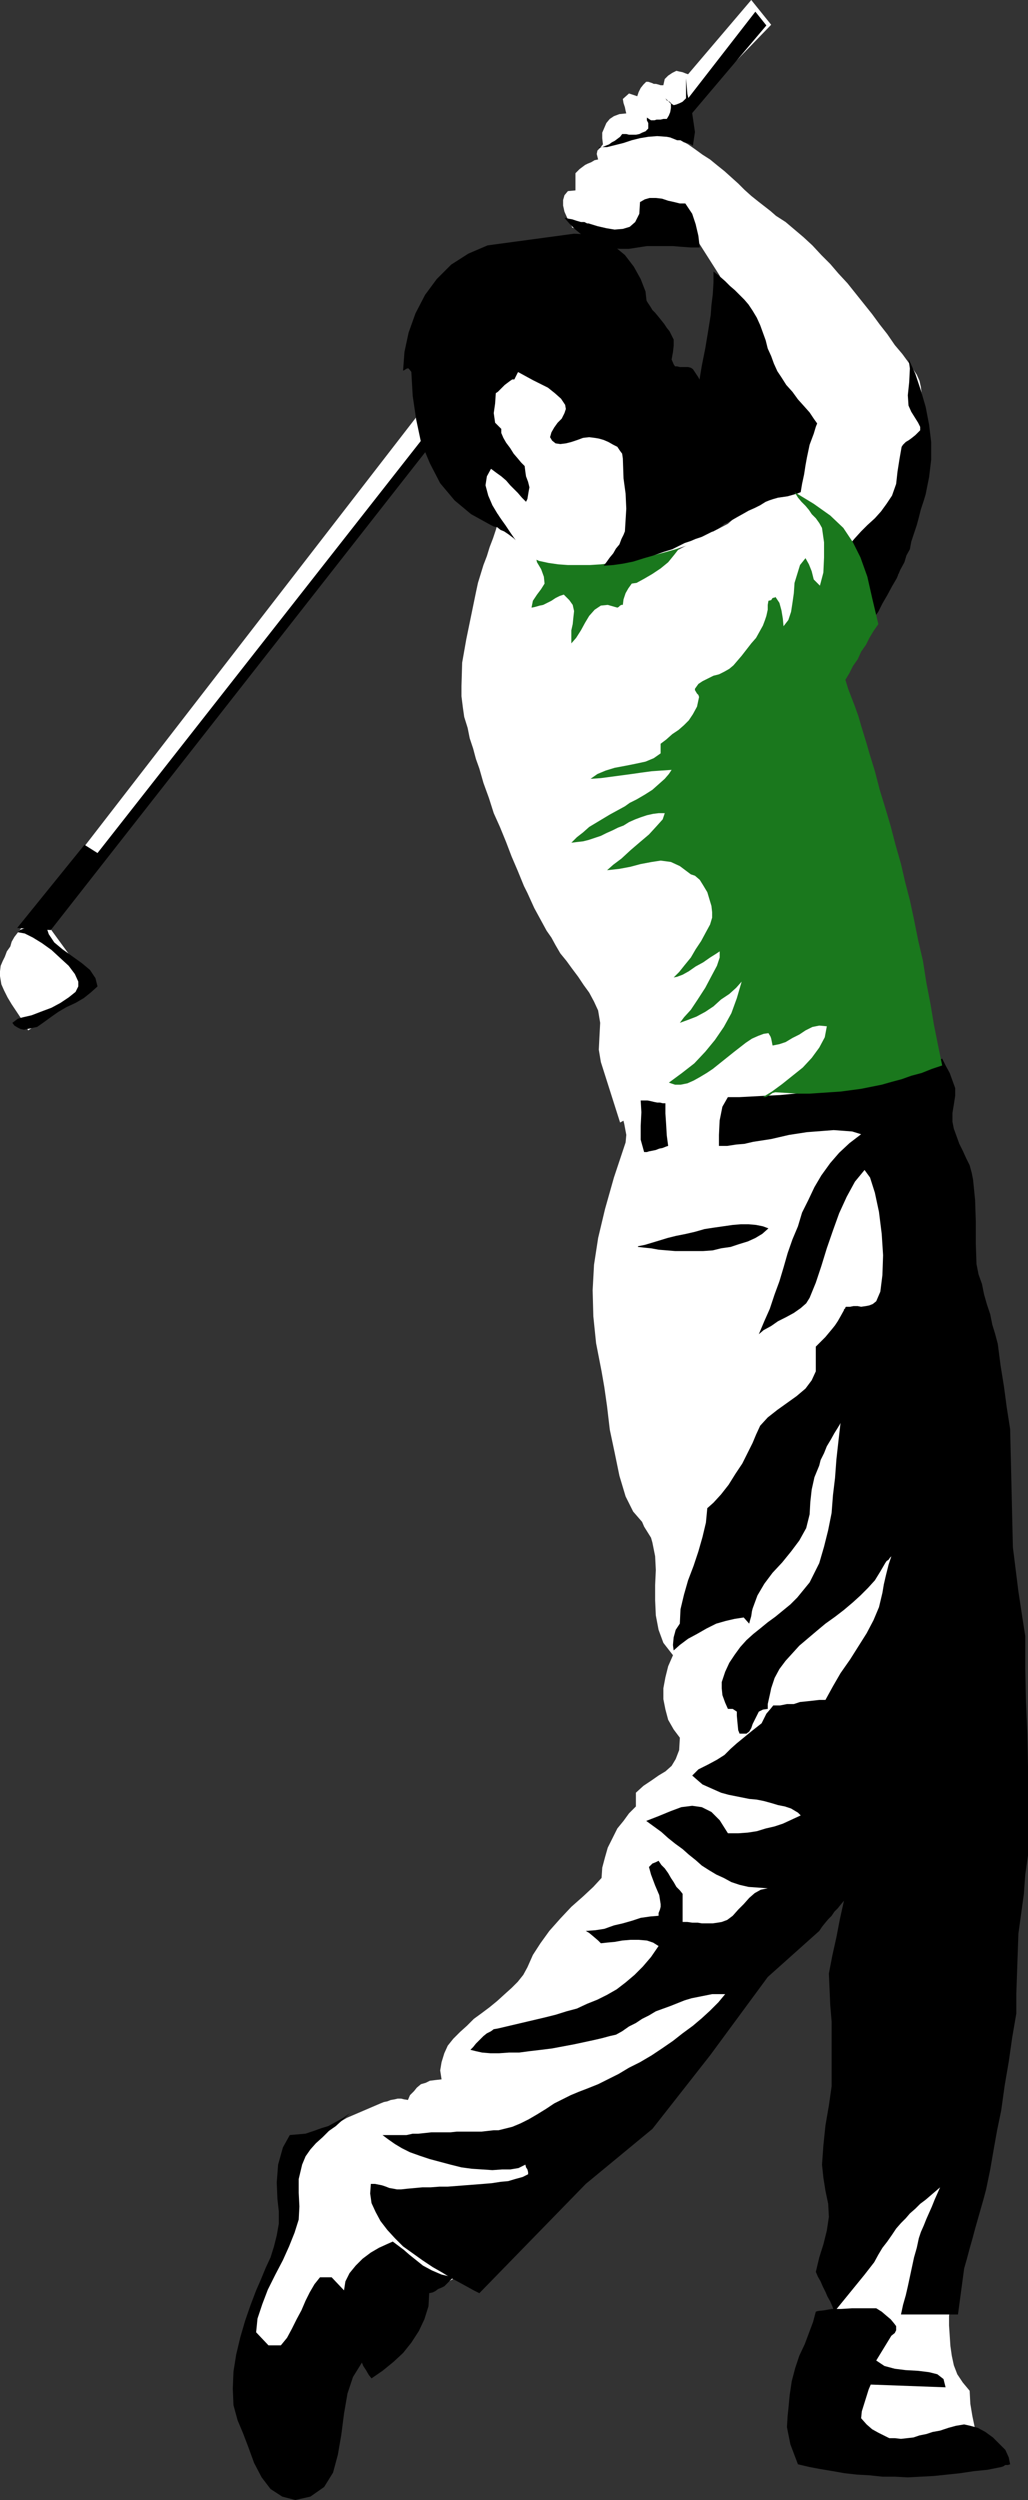 <?xml version="1.0" encoding="UTF-8" standalone="no"?>
<svg
   version="1.0"
   width="64mm"
   height="155.497mm"
   id="svg21"
   sodipodi:docname="Golfer 06.wmf"
   xmlns:inkscape="http://www.inkscape.org/namespaces/inkscape"
   xmlns:sodipodi="http://sodipodi.sourceforge.net/DTD/sodipodi-0.dtd"
   xmlns="http://www.w3.org/2000/svg"
   xmlns:svg="http://www.w3.org/2000/svg">
  <rect width="100%" height="100%" fill="#333333" stroke="none"/>
  <sodipodi:namedview
     id="namedview21"
     pagecolor="#ffffff"
     bordercolor="#000000"
     borderopacity="0.25"
     inkscape:showpageshadow="2"
     inkscape:pageopacity="0.0"
     inkscape:pagecheckerboard="0"
     inkscape:deskcolor="#d1d1d1"
     inkscape:document-units="mm" />
  <defs
     id="defs1">
    <pattern
       id="WMFhbasepattern"
       patternUnits="userSpaceOnUse"
       width="6"
       height="6"
       x="0"
       y="0" />
  </defs>
  <path
     style="fill:#ffffff;fill-opacity:1;fill-rule:evenodd;stroke:none"
     d="m 145.585,259.677 3.393,-1.131 3.555,-0.97 3.716,-0.808 3.716,-0.485 3.878,-0.323 4.04,-0.162 h 4.04 l 4.04,0.162 h 4.201 l 4.04,0.323 4.04,0.162 4.04,0.323 4.04,0.162 4.04,0.162 3.878,0.323 h 3.878 l 13.411,49.77 -1.454,96.47 9.533,95.662 -6.302,45.084 v 2.262 l 0.162,2.424 0.162,2.424 0.323,2.262 0.485,2.262 0.808,2.101 1.293,1.939 1.616,1.939 0.162,3.07 0.485,2.909 0.646,3.07 0.162,3.07 -20.844,4.848 -13.734,-12.119 1.777,-29.733 8.887,-54.618 -4.04,-47.508 -23.106,26.501 -19.39,25.693 -43.142,43.468 -22.46,12.119 -26.499,16.805 -8.079,-8.888 4.201,-17.613 4.686,-13.735 1.616,-14.382 12.119,-7.11 7.918,-3.393 0.808,-0.323 0.808,-0.162 0.808,-0.323 0.969,-0.162 0.646,-0.162 h 0.808 l 0.646,0.162 0.969,0.162 0.485,-1.131 0.969,-0.97 0.646,-0.808 0.969,-0.808 1.131,-0.323 0.969,-0.485 1.293,-0.162 1.454,-0.162 -0.323,-2.101 0.323,-1.939 0.646,-2.101 0.808,-1.778 1.293,-1.616 1.616,-1.616 1.616,-1.454 1.616,-1.616 1.777,-1.293 1.939,-1.454 1.777,-1.454 1.777,-1.616 1.616,-1.454 1.454,-1.454 1.293,-1.616 0.969,-1.778 1.293,-2.909 1.777,-2.747 2.101,-2.909 2.585,-2.909 2.585,-2.747 2.747,-2.424 2.424,-2.262 1.939,-2.101 0.162,-2.424 0.646,-2.424 0.646,-2.262 1.131,-2.262 1.131,-2.262 1.454,-1.778 1.293,-1.778 1.616,-1.616 v -3.232 l 1.777,-1.616 1.939,-1.293 1.616,-1.131 1.616,-0.97 1.454,-1.293 0.97,-1.616 0.808,-2.101 0.162,-2.909 -1.454,-1.939 -1.293,-2.262 -0.646,-2.424 -0.485,-2.424 v -2.585 l 0.485,-2.585 0.646,-2.585 1.131,-2.585 -2.262,-2.909 -1.131,-3.07 -0.646,-3.393 -0.162,-3.555 v -3.555 l 0.162,-3.555 -0.162,-3.232 -0.646,-3.232 -0.323,-1.131 -0.808,-1.293 -0.808,-1.293 -0.485,-1.131 -2.101,-2.424 -1.777,-3.555 -1.454,-4.848 -1.131,-5.494 -1.131,-5.333 -0.646,-5.494 -0.646,-4.525 -0.646,-3.717 -1.293,-6.625 -0.646,-6.302 -0.162,-6.14 0.323,-5.979 0.97,-6.302 1.616,-6.787 2.101,-7.433 2.747,-8.241 0.162,-1.778 -0.485,-2.585 -0.646,-2.585 z"
     id="path1" />
  <path
     style="fill:#ffffff;fill-opacity:1;fill-rule:evenodd;stroke:none"
     d="m 117.309,122.324 -0.646,2.262 -0.646,1.939 -0.808,2.101 -0.646,2.101 -0.808,2.101 -0.646,2.101 -0.646,2.101 -0.485,2.262 -1.131,5.494 -1.131,5.494 -0.969,5.494 -0.162,5.494 v 2.424 l 0.323,2.585 0.323,2.262 0.808,2.585 0.485,2.424 0.808,2.424 0.646,2.424 0.808,2.262 0.969,3.393 1.293,3.555 1.131,3.555 1.454,3.232 1.454,3.555 1.293,3.393 1.454,3.393 1.454,3.555 0.808,1.616 0.808,1.778 0.808,1.778 0.969,1.778 0.969,1.778 0.969,1.778 1.131,1.616 0.969,1.778 1.131,1.939 1.454,1.778 1.293,1.778 1.454,1.939 1.293,1.939 1.293,1.778 1.131,2.101 0.97,2.101 0.485,2.909 -0.162,3.07 -0.162,3.232 0.485,2.909 4.524,14.22 8.564,-4.686 18.097,0.485 25.368,-3.393 6.786,-19.553 -15.997,-43.306 -5.494,-34.904 14.704,-26.016 -4.686,-14.058 -6.625,-8.888 -15.35,13.574 -17.936,9.372 -2.424,0.646 -2.262,0.97 -2.262,1.454 -2.424,1.131 -2.262,0.808 -2.262,0.485 -2.101,-0.162 -1.939,-0.808 -10.018,-6.625 -8.079,-8.08 z"
     id="path2" />
  <path
     style="fill:#ffffff;fill-opacity:1;fill-rule:evenodd;stroke:none"
     d="m 134.598,53.325 -0.485,-0.97 -0.646,-1.131 -0.646,-1.454 -0.323,-1.454 v -1.293 l 0.323,-1.131 0.808,-0.97 1.777,-0.162 v -4.04 l 0.485,-0.485 0.485,-0.485 0.646,-0.485 0.646,-0.485 0.646,-0.323 0.808,-0.323 0.808,-0.485 0.808,-0.162 -0.323,-1.293 0.162,-0.808 0.646,-0.646 0.646,-0.808 -0.162,-1.454 v -1.293 l 0.485,-1.131 0.485,-1.131 0.808,-0.97 0.969,-0.646 1.293,-0.485 1.616,-0.162 -0.162,-0.646 -0.162,-0.808 -0.323,-0.97 -0.162,-0.97 1.454,-1.293 0.485,0.162 0.485,0.162 0.485,0.162 0.485,0.162 0.323,-0.97 0.485,-0.97 0.646,-0.808 0.646,-0.646 h 0.485 l 0.485,0.162 0.485,0.162 0.323,0.162 h 0.485 l 0.646,0.162 0.485,0.162 h 0.646 l 0.323,-1.454 0.808,-0.808 0.97,-0.646 0.969,-0.485 0.646,0.162 0.808,0.162 0.808,0.323 0.485,0.162 L 176.771,0 l 4.686,5.817 -24.722,25.531 1.777,0.808 1.616,0.808 1.777,0.97 1.616,1.131 1.777,1.293 1.777,1.131 1.777,1.454 1.616,1.293 1.616,1.454 1.616,1.454 1.454,1.454 1.616,1.454 1.616,1.293 1.454,1.131 1.454,1.131 1.293,1.131 2.262,1.454 2.101,1.778 2.101,1.778 2.101,1.939 2.101,2.262 2.101,2.101 1.939,2.262 2.101,2.262 1.939,2.424 1.939,2.424 1.939,2.424 1.777,2.424 1.777,2.262 1.777,2.585 1.777,2.101 1.777,2.424 0.646,0.97 0.97,1.454 0.646,1.454 0.323,1.454 1.939,16.644 -7.271,27.47 -8.725,11.958 -6.625,-22.461 -8.725,-8.888 -7.918,-24.723 -10.018,-26.178 -6.786,-10.665 -16.643,2.747 -11.311,-3.393 v 0 z"
     id="path3" />
  <path
     style="fill:#ffffff;fill-opacity:1;fill-rule:evenodd;stroke:none"
     d="M 6.625,242.225 21.975,232.206 10.664,216.694 104.705,99.702 101.312,93.723 3.393,220.249 l -0.646,1.131 -0.323,1.131 -0.808,1.131 -0.485,1.293 -0.485,0.97 -0.485,1.131 L 0,228.328 v 1.131 l 0.323,1.939 0.646,1.454 0.808,1.616 0.969,1.616 0.969,1.454 0.969,1.454 1.131,1.616 0.808,1.616 z"
     id="path4" />
  <path
     style="fill:#000000;fill-opacity:1;fill-rule:evenodd;stroke:none"
     d="m 164.491,89.845 0.646,-3.878 0.808,-4.04 0.646,-3.878 0.646,-4.04 0.162,-2.262 0.323,-2.585 0.162,-2.747 v -2.585 l 1.454,1.131 1.293,1.131 1.131,1.131 1.131,0.97 1.131,1.131 1.131,1.131 0.969,1.131 0.97,1.454 0.969,1.616 0.808,1.778 0.646,1.778 0.646,1.778 0.485,1.939 0.808,1.778 0.646,1.778 0.808,1.778 0.969,1.454 1.131,1.778 1.454,1.616 1.293,1.778 1.454,1.616 1.293,1.454 0.969,1.454 0.808,1.131 -0.323,0.808 -0.485,1.616 -0.969,2.585 -0.646,3.07 -0.323,1.778 -0.323,2.101 -0.485,2.262 -0.323,1.939 -0.808,0.323 -1.131,0.323 -1.131,0.323 -1.131,0.162 -1.131,0.162 -1.131,0.323 -0.969,0.323 -0.808,0.323 -1.293,0.808 -1.293,0.646 -1.454,0.646 -1.131,0.646 -1.454,0.808 -1.131,0.646 -1.454,0.808 -1.454,0.485 -0.646,-4.201 -0.646,-4.201 -0.485,-4.201 -0.646,-4.201 -0.646,-4.201 -0.646,-4.04 -0.646,-4.363 z"
     id="path5" />
  <path
     style="fill:#000000;fill-opacity:1;fill-rule:evenodd;stroke:none"
     d="m 198.423,130.242 1.131,-1.778 1.454,-1.778 1.616,-1.778 1.454,-1.454 1.777,-1.616 1.454,-1.616 1.293,-1.778 1.293,-1.939 0.969,-2.747 0.323,-2.909 0.485,-3.07 0.485,-2.747 0.323,-0.485 0.646,-0.646 0.808,-0.485 0.646,-0.485 0.808,-0.646 0.646,-0.646 0.485,-0.485 v -0.808 l -0.485,-0.97 -0.808,-1.293 -0.808,-1.293 -0.646,-1.454 -0.162,-2.424 0.323,-3.07 0.162,-3.232 -0.323,-2.262 1.616,3.555 1.293,3.878 1.131,3.878 0.808,4.201 0.485,4.04 v 4.201 l -0.485,4.04 -0.808,4.04 -0.485,1.616 -0.646,1.939 -0.485,1.939 -0.485,1.778 -0.646,1.939 -0.646,1.939 -0.323,1.778 -0.808,1.454 -0.485,1.616 -0.969,1.778 -0.808,1.939 -1.131,1.939 -1.131,2.101 -1.131,1.939 -0.969,1.939 -1.131,1.616 -6.948,-15.19 v 0 z"
     id="path6" />
  <path
     style="fill:#000000;fill-opacity:1;fill-rule:evenodd;stroke:none"
     d="m 221.691,248.85 0.808,1.616 0.969,1.778 0.646,1.778 0.646,1.778 v 1.778 l -0.323,2.101 -0.323,1.939 v 2.101 l 0.323,1.616 0.646,1.778 0.646,1.778 0.808,1.616 0.808,1.778 0.808,1.616 0.485,1.778 0.323,1.616 0.485,4.848 0.162,5.009 v 5.171 l 0.162,4.848 0.485,2.424 0.808,2.262 0.485,2.424 0.646,2.262 0.808,2.424 0.485,2.424 0.646,2.101 0.646,2.424 0.646,5.009 0.808,5.009 0.646,4.848 0.808,5.171 0.162,6.787 0.162,6.948 0.162,7.11 0.162,6.948 0.646,5.171 0.646,5.171 0.808,5.333 0.808,5.171 v 7.595 l 0.162,7.756 0.323,7.595 0.162,7.756 v 5.171 5.171 5.333 5.171 l -0.646,4.525 -0.323,4.525 -0.646,4.686 -0.646,4.686 -0.162,4.686 -0.162,4.686 -0.162,4.686 v 4.686 l -0.969,5.656 -0.808,5.656 -0.969,5.656 -0.808,5.817 -0.969,4.686 -0.808,4.525 -0.808,4.686 -0.969,4.686 -0.646,2.424 -0.646,2.262 -0.646,2.262 -0.646,2.262 -0.646,2.424 -0.646,2.262 -0.646,2.424 -0.646,2.262 -1.454,10.827 h -13.411 l 0.485,-2.262 0.646,-2.262 0.485,-2.101 0.485,-2.262 0.485,-2.262 0.485,-2.262 0.646,-2.262 0.485,-2.262 0.485,-1.454 0.646,-1.454 0.646,-1.616 0.646,-1.454 0.646,-1.454 0.646,-1.616 0.646,-1.454 0.646,-1.454 -1.131,0.97 -1.131,0.97 -1.131,0.97 -1.293,0.97 -1.131,1.131 -1.293,1.131 -0.97,1.131 -1.131,1.131 -1.131,1.293 -0.969,1.454 -1.131,1.616 -1.131,1.454 -0.969,1.616 -0.969,1.778 -1.131,1.454 -1.131,1.454 -7.11,8.726 -0.485,-1.293 -0.485,-1.131 -0.646,-1.131 -0.485,-1.131 -0.646,-1.293 -0.485,-1.131 -0.646,-1.131 -0.485,-1.131 0.808,-3.393 0.97,-3.07 0.808,-3.232 0.485,-3.232 -0.162,-3.07 -0.646,-3.07 -0.485,-3.07 -0.323,-3.07 0.323,-4.525 0.485,-4.686 0.808,-4.686 0.646,-4.525 v -2.747 -3.07 -2.909 -2.747 -3.717 l -0.323,-3.878 -0.162,-3.717 -0.162,-3.717 0.808,-4.201 0.97,-4.363 0.808,-4.201 0.969,-4.363 -0.808,0.97 -0.646,0.808 -0.808,0.808 -0.646,0.97 -0.808,0.808 -0.808,0.97 -0.646,0.808 -0.646,0.97 -12.119,10.827 -13.573,18.421 -13.573,17.29 -15.673,12.927 -25.045,25.693 -1.293,-0.646 -1.454,-0.808 -1.777,-0.97 -2.101,-1.131 -2.101,-1.293 -2.262,-1.293 -2.424,-1.616 -2.262,-1.616 -2.262,-1.616 -1.939,-1.939 -1.777,-1.939 -1.616,-2.101 -1.131,-2.101 -0.969,-2.101 -0.323,-2.262 0.162,-2.262 h 0.969 l 0.808,0.162 0.808,0.162 0.969,0.323 0.808,0.323 0.969,0.162 0.808,0.162 h 0.969 l 1.454,-0.162 1.777,-0.162 1.777,-0.162 h 1.939 l 2.101,-0.162 h 1.939 l 2.101,-0.162 2.101,-0.162 2.101,-0.162 2.101,-0.162 1.939,-0.162 2.101,-0.323 1.777,-0.162 1.616,-0.485 1.777,-0.485 1.293,-0.646 v -0.485 l -0.162,-0.646 -0.323,-0.485 -0.162,-0.646 -1.616,0.808 -1.939,0.323 h -1.939 l -2.262,0.162 -2.424,-0.162 -2.424,-0.162 -2.424,-0.323 -2.585,-0.646 -2.424,-0.646 -2.424,-0.646 -2.424,-0.808 -2.262,-0.808 -1.939,-0.97 -1.616,-0.97 -1.616,-1.131 -1.293,-0.97 h 5.655 l 1.454,-0.323 h 1.293 l 1.616,-0.162 1.454,-0.162 h 1.454 1.616 1.454 l 1.454,-0.162 h 1.616 1.293 1.616 1.293 l 1.454,-0.162 1.454,-0.162 h 1.131 l 1.293,-0.323 1.939,-0.485 1.939,-0.808 1.939,-0.97 1.939,-1.131 2.101,-1.293 1.939,-1.293 1.939,-0.97 1.939,-0.97 1.939,-0.808 2.101,-0.808 2.424,-0.97 2.262,-1.131 2.585,-1.293 2.424,-1.454 2.585,-1.293 2.747,-1.616 2.424,-1.616 2.585,-1.778 2.262,-1.778 2.424,-1.778 2.101,-1.778 1.939,-1.778 1.939,-1.939 1.616,-1.939 h -1.616 -1.454 l -1.616,0.323 -1.616,0.323 -1.616,0.323 -1.616,0.485 -1.616,0.646 -1.616,0.646 -1.777,0.646 -1.777,0.646 -1.616,0.97 -1.616,0.808 -1.454,0.97 -1.616,0.808 -1.616,1.131 -1.454,0.808 -1.454,0.323 -1.777,0.485 -2.101,0.485 -2.262,0.485 -2.262,0.485 -2.585,0.485 -2.585,0.485 -2.585,0.323 -2.747,0.323 -2.424,0.323 h -2.424 l -2.262,0.162 h -2.101 l -1.939,-0.162 -1.454,-0.323 -1.293,-0.323 0.646,-0.646 0.646,-0.808 0.808,-0.808 0.969,-0.97 0.808,-0.646 0.97,-0.485 0.646,-0.485 0.97,-0.162 2.747,-0.646 2.747,-0.646 2.747,-0.646 2.747,-0.646 2.585,-0.646 2.585,-0.808 2.424,-0.646 2.424,-1.131 2.424,-0.97 2.262,-1.131 2.262,-1.293 2.101,-1.616 2.101,-1.778 1.939,-1.939 1.939,-2.262 1.777,-2.585 -1.293,-0.808 -1.454,-0.485 -1.939,-0.162 h -1.939 l -1.939,0.162 -1.777,0.323 -1.777,0.162 -1.454,0.162 -0.646,-0.646 -1.131,-0.97 -0.969,-0.808 -0.808,-0.485 2.262,-0.162 2.101,-0.323 2.262,-0.808 2.101,-0.485 2.262,-0.646 1.939,-0.646 2.262,-0.323 1.939,-0.162 v -0.646 l 0.323,-0.808 0.162,-0.646 v -0.646 l -0.323,-2.101 -0.969,-2.262 -0.97,-2.585 -0.485,-1.778 0.323,-0.323 0.485,-0.485 0.808,-0.323 0.646,-0.323 0.646,0.97 0.808,0.808 0.808,1.131 0.646,1.131 0.646,0.97 0.646,1.131 0.808,0.808 0.646,0.808 v 6.625 h 1.131 l 1.131,0.162 h 1.293 l 0.969,0.162 h 1.293 1.293 l 1.131,-0.162 0.969,-0.162 1.293,-0.485 1.293,-0.97 1.293,-1.454 1.293,-1.293 1.293,-1.454 1.293,-1.131 1.454,-0.808 1.616,-0.323 -2.262,-0.162 -2.262,-0.162 -2.101,-0.485 -1.939,-0.646 -1.777,-0.97 -1.777,-0.808 -1.616,-0.97 -1.777,-1.131 -1.454,-1.293 -1.616,-1.293 -1.454,-1.293 -1.777,-1.293 -1.616,-1.293 -1.616,-1.454 -1.777,-1.293 -1.777,-1.293 2.908,-1.131 2.747,-1.131 2.585,-0.97 2.585,-0.323 2.262,0.323 2.262,1.131 1.939,1.939 1.939,3.07 h 2.424 l 2.262,-0.162 2.101,-0.323 2.101,-0.646 2.101,-0.485 1.939,-0.646 2.101,-0.97 2.101,-0.97 -0.646,-0.646 -1.616,-0.97 -1.454,-0.485 -1.616,-0.323 -1.616,-0.485 -1.777,-0.485 -1.616,-0.323 -1.777,-0.162 -1.616,-0.323 -1.616,-0.323 -1.616,-0.323 -1.777,-0.485 -1.454,-0.646 -1.454,-0.646 -1.454,-0.646 -1.131,-0.97 -1.293,-1.131 1.454,-1.454 2.262,-1.131 2.101,-1.131 1.777,-1.131 1.454,-1.454 1.454,-1.293 1.777,-1.454 1.777,-1.454 2.262,-1.778 0.485,-0.97 0.646,-1.293 0.969,-1.131 0.646,-0.808 h 1.616 l 1.616,-0.323 h 1.616 l 1.454,-0.485 1.616,-0.162 1.454,-0.162 1.454,-0.162 h 1.454 l 1.777,-3.232 1.777,-3.07 2.262,-3.232 1.939,-3.07 1.939,-3.07 1.616,-3.07 1.293,-3.07 0.808,-3.393 0.323,-1.939 0.485,-2.101 0.646,-2.585 0.646,-1.939 -0.323,0.323 -0.323,0.485 -0.485,0.323 -0.323,0.485 -1.131,1.939 -1.293,2.101 -1.616,1.778 -1.777,1.778 -1.777,1.616 -2.101,1.778 -2.101,1.616 -2.262,1.616 -1.939,1.616 -2.101,1.778 -2.101,1.778 -1.616,1.778 -1.616,1.778 -1.454,1.939 -1.131,2.101 -0.808,2.424 -0.162,0.808 -0.323,1.454 -0.323,1.454 v 1.131 l -1.131,0.162 -0.97,0.485 -0.485,0.97 -0.485,0.97 -0.485,0.97 -0.323,0.97 -0.485,0.808 -0.646,0.485 h -1.616 l -0.323,-0.808 -0.162,-1.616 -0.162,-1.778 v -0.97 l -0.485,-0.323 -0.485,-0.323 h -0.646 -0.485 l -0.646,-1.454 -0.646,-1.778 -0.162,-1.616 v -1.454 l 0.808,-2.424 0.97,-2.101 1.293,-1.939 1.293,-1.778 1.454,-1.616 1.616,-1.454 1.616,-1.293 1.777,-1.454 1.777,-1.293 1.777,-1.454 1.777,-1.454 1.616,-1.616 1.454,-1.778 1.454,-1.778 1.131,-2.262 1.131,-2.262 1.131,-3.878 0.969,-3.878 0.808,-4.04 0.323,-4.201 0.485,-4.04 0.323,-4.363 0.485,-4.363 0.485,-4.201 -0.162,0.323 -0.485,0.808 -0.808,1.293 -0.808,1.454 -0.969,1.616 -0.646,1.616 -0.808,1.616 -0.323,1.293 -1.131,2.747 -0.646,2.909 -0.323,2.909 -0.162,2.909 -0.808,3.232 -1.616,2.909 -1.939,2.585 -2.101,2.585 -2.262,2.424 -1.939,2.585 -1.616,2.747 -1.131,3.07 -0.162,0.646 -0.162,1.131 -0.323,1.131 -0.162,0.646 -1.293,-1.454 -2.101,0.323 -2.101,0.485 -2.262,0.646 -2.262,1.131 -2.262,1.293 -2.101,1.131 -1.939,1.454 -1.454,1.293 -0.162,-1.293 0.162,-1.778 0.485,-1.778 0.969,-1.454 0.162,-3.393 0.808,-3.393 0.969,-3.393 1.293,-3.393 1.131,-3.393 0.97,-3.393 0.808,-3.393 0.323,-3.393 1.454,-1.293 1.777,-1.939 1.777,-2.262 1.616,-2.585 1.616,-2.424 1.293,-2.585 1.131,-2.262 0.808,-1.939 0.969,-2.101 1.777,-1.939 2.262,-1.778 2.262,-1.616 2.262,-1.616 2.101,-1.778 1.454,-1.939 0.969,-2.101 v -1.616 -1.293 -1.454 -1.454 l 1.293,-1.293 0.969,-0.97 0.808,-0.97 0.808,-0.97 0.646,-0.808 0.646,-0.97 0.646,-1.131 0.808,-1.454 v -0.162 l 0.323,-0.323 v -0.162 l 0.162,-0.162 h 0.97 l 0.808,-0.162 h 0.969 l 0.808,0.162 1.131,-0.162 0.808,-0.162 0.808,-0.323 0.808,-0.646 0.97,-2.262 0.485,-3.878 0.162,-4.686 -0.323,-5.009 -0.646,-5.171 -0.969,-4.525 -1.131,-3.555 -1.293,-1.778 -2.262,2.747 -1.939,3.555 -1.777,3.878 -1.454,4.04 -1.454,4.201 -1.293,4.201 -1.293,3.878 -1.454,3.555 -0.808,1.293 -1.293,1.131 -1.616,1.131 -1.777,0.97 -1.939,0.97 -1.616,1.131 -1.777,0.97 -1.131,0.97 1.293,-3.07 1.293,-2.909 1.131,-3.393 1.131,-3.07 0.969,-3.232 0.969,-3.393 1.131,-3.232 1.293,-3.07 0.969,-3.232 1.454,-2.909 1.454,-3.07 1.616,-2.747 2.101,-2.909 2.101,-2.424 2.424,-2.262 2.747,-2.101 -2.101,-0.646 -2.101,-0.162 -2.262,-0.162 -2.101,0.162 -2.101,0.162 -2.101,0.162 -2.101,0.323 -2.101,0.323 -2.101,0.485 -2.101,0.485 -2.101,0.323 -2.101,0.323 -2.101,0.485 -1.939,0.162 -2.101,0.323 h -1.939 v -2.585 l 0.162,-3.393 0.646,-3.232 1.293,-2.262 h 2.747 l 3.07,-0.162 3.07,-0.162 3.393,-0.162 3.393,-0.323 3.393,-0.323 3.555,-0.323 3.393,-0.485 3.393,-0.646 3.393,-0.646 3.555,-0.646 3.07,-0.808 3.07,-0.97 2.908,-0.97 2.585,-1.131 z"
     id="path7" />
  <path
     style="fill:#000000;fill-opacity:1;fill-rule:evenodd;stroke:none"
     d="m 150.11,292.965 1.616,-0.323 1.616,-0.485 1.616,-0.485 2.101,-0.646 1.939,-0.485 2.424,-0.485 2.101,-0.485 2.262,-0.646 2.101,-0.323 2.262,-0.323 2.262,-0.323 1.939,-0.162 h 1.777 l 1.777,0.162 1.616,0.323 1.293,0.485 -1.454,1.293 -1.616,0.97 -1.777,0.808 -2.101,0.646 -1.939,0.646 -2.262,0.323 -1.939,0.485 -2.262,0.162 h -2.262 -2.101 -2.262 l -1.939,-0.162 -1.939,-0.162 -1.777,-0.323 -1.616,-0.162 -1.454,-0.162 v 0 z"
     id="path8" />
  <path
     style="fill:#000000;fill-opacity:1;fill-rule:evenodd;stroke:none"
     d="m 150.756,258.707 0.162,2.747 -0.162,3.232 v 3.232 l 0.808,2.909 h 0.646 l 0.485,-0.162 0.808,-0.162 0.808,-0.162 0.808,-0.323 0.808,-0.162 0.808,-0.323 0.485,-0.162 -0.323,-2.424 -0.162,-2.747 -0.162,-2.424 v -2.424 h -0.646 l -0.646,-0.162 h -0.646 l -0.808,-0.162 -0.646,-0.162 -0.808,-0.162 h -0.808 -0.808 z"
     id="path9" />
  <path
     style="fill:#000000;fill-opacity:1;fill-rule:evenodd;stroke:none"
     d="m 106.644,535.351 -0.808,0.808 -0.646,0.646 -0.646,0.646 -0.646,0.323 -0.808,0.323 -0.646,0.485 -0.646,0.323 -0.808,0.162 -0.162,3.07 -0.969,3.07 -1.293,2.747 -1.777,2.747 -1.939,2.424 -2.262,2.101 -2.585,2.101 -2.585,1.778 -0.646,-0.808 -0.646,-1.131 -0.646,-0.97 -0.323,-0.808 -2.101,3.393 -1.293,3.878 -0.808,4.686 -0.646,5.009 -0.808,4.686 -1.131,4.201 -2.101,3.393 -3.232,2.262 -3.555,0.808 -3.07,-0.808 -2.747,-1.778 -2.101,-2.747 -1.777,-3.393 -1.293,-3.555 -1.293,-3.393 -1.293,-3.07 -0.969,-3.555 -0.162,-3.878 0.162,-4.04 0.646,-4.04 0.969,-4.04 1.131,-3.878 1.293,-3.717 1.293,-3.393 1.131,-2.585 1.131,-2.747 1.131,-2.424 0.808,-2.585 0.646,-2.585 0.485,-2.747 v -2.909 l -0.323,-2.909 -0.162,-3.878 0.323,-4.201 1.131,-4.04 1.616,-2.909 1.939,-0.162 1.777,-0.162 1.939,-0.646 1.777,-0.646 1.616,-0.485 1.777,-0.97 1.777,-0.97 1.616,-1.131 -1.616,1.454 -1.777,1.616 -1.616,1.131 -1.454,1.454 -1.616,1.454 -1.293,1.454 -1.131,1.616 -0.808,1.939 -0.808,3.393 v 3.232 l 0.162,3.232 -0.162,3.07 -0.969,3.07 -1.293,3.232 -1.454,3.232 -1.777,3.393 -1.777,3.555 -1.293,3.393 -1.131,3.393 -0.323,3.232 2.908,3.07 h 2.908 l 1.454,-1.778 1.131,-2.101 1.131,-2.262 1.131,-2.101 0.969,-2.262 0.969,-1.939 1.131,-1.939 1.293,-1.616 h 2.747 l 2.908,3.07 0.323,-2.101 0.969,-1.939 1.454,-1.778 1.616,-1.616 1.939,-1.454 1.939,-1.131 1.777,-0.808 1.454,-0.646 1.293,0.97 1.293,0.97 1.293,1.131 1.616,1.293 1.616,1.293 2.101,1.131 2.262,0.97 2.747,0.646 z"
     id="path10" />
  <path
     style="fill:#000000;fill-opacity:1;fill-rule:evenodd;stroke:none"
     d="m 191.959,543.431 -0.646,2.424 -0.97,2.585 -0.969,2.585 -1.293,2.747 -0.97,2.909 -0.808,3.07 -0.485,3.232 -0.323,3.393 -0.162,1.454 -0.162,2.747 0.808,4.04 1.777,4.686 2.747,0.646 2.585,0.485 2.908,0.485 2.747,0.485 2.908,0.323 2.908,0.162 3.07,0.323 h 2.908 l 3.07,0.162 3.07,-0.162 3.07,-0.162 3.07,-0.323 3.07,-0.323 3.232,-0.485 3.232,-0.323 3.232,-0.646 0.485,-0.162 0.485,-0.323 h 0.646 l 0.485,-0.162 -0.323,-1.616 -0.808,-1.778 -1.454,-1.454 -1.454,-1.454 -1.777,-1.293 -1.777,-0.97 -1.777,-0.485 -1.454,-0.323 -1.939,0.323 -1.777,0.485 -1.939,0.646 -1.777,0.323 -1.454,0.485 -1.616,0.323 -1.454,0.485 -1.454,0.162 -1.454,0.162 -1.454,-0.162 h -1.293 l -1.293,-0.646 -1.293,-0.646 -1.454,-0.808 -1.293,-1.131 -1.293,-1.454 0.162,-1.616 0.808,-2.585 0.808,-2.585 0.485,-1.131 17.612,0.646 -0.485,-1.939 -1.454,-1.131 -1.939,-0.485 -2.585,-0.323 -2.908,-0.162 -2.585,-0.323 -2.424,-0.646 -1.939,-1.293 3.555,-5.817 0.808,-0.646 0.323,-0.646 v -0.97 l -0.485,-0.646 -0.808,-0.97 -0.969,-0.808 -1.131,-0.97 -1.293,-0.808 h -1.293 -2.101 -2.262 l -2.585,0.162 h -2.262 l -1.777,0.323 -1.454,0.162 z"
     id="path11" />
  <path
     style="fill:#1a781d;fill-opacity:1;fill-rule:evenodd;stroke:none"
     d="m 193.414,124.102 0.485,3.393 v 3.555 l -0.162,3.555 -0.808,3.07 -1.454,-1.454 -0.485,-1.939 -0.646,-1.616 -0.808,-1.454 -1.293,1.616 -0.646,2.101 -0.646,2.101 -0.162,2.424 -0.323,2.262 -0.323,2.101 -0.646,1.939 -1.131,1.454 -0.162,-1.778 -0.323,-1.939 -0.485,-1.778 -0.97,-1.454 v 0.162 l -0.646,0.162 -0.323,0.485 -0.646,0.162 -0.162,0.97 v 1.131 l -0.323,1.454 -0.323,0.97 -0.485,1.293 -0.808,1.454 -0.808,1.454 -1.131,1.293 -1.131,1.454 -1.131,1.454 -0.969,1.131 -0.969,1.131 -0.969,0.808 -1.131,0.646 -1.293,0.646 -1.293,0.323 -1.293,0.646 -1.293,0.646 -0.97,0.646 -0.808,1.131 v 0.323 l 0.485,0.808 0.323,0.323 0.162,0.485 -0.485,2.262 -0.969,1.778 -0.969,1.454 -1.131,1.131 -1.293,1.131 -1.454,0.97 -1.454,1.293 -1.293,0.97 v 2.262 l -1.616,1.131 -1.939,0.808 -2.262,0.485 -2.424,0.485 -2.585,0.485 -2.101,0.646 -1.939,0.808 -1.616,1.131 2.424,-0.162 2.424,-0.323 2.424,-0.323 2.424,-0.323 2.262,-0.323 2.424,-0.323 2.262,-0.162 2.424,-0.162 -0.646,0.97 -0.97,1.131 -1.454,1.293 -1.454,1.293 -1.777,1.131 -1.939,1.131 -1.616,0.808 -1.131,0.808 -1.777,0.97 -1.777,0.97 -1.616,0.97 -1.616,0.97 -1.616,0.97 -1.454,1.293 -1.454,1.131 -1.293,1.293 1.293,-0.162 1.454,-0.162 1.293,-0.323 1.454,-0.485 1.454,-0.485 1.293,-0.646 1.454,-0.646 1.293,-0.646 1.293,-0.485 1.293,-0.808 1.454,-0.646 1.293,-0.485 1.454,-0.485 1.454,-0.323 1.293,-0.162 h 1.454 l -0.485,1.454 -1.454,1.616 -1.777,1.939 -2.101,1.778 -2.262,1.939 -2.101,1.939 -1.939,1.454 -1.454,1.293 2.908,-0.323 2.585,-0.485 2.424,-0.646 2.585,-0.485 2.101,-0.323 2.424,0.323 2.101,0.97 2.585,1.939 0.969,0.323 1.131,0.97 0.808,1.293 0.969,1.616 0.485,1.616 0.485,1.616 0.162,1.454 v 1.293 l -0.485,1.616 -0.969,1.778 -1.131,2.101 -1.293,1.939 -1.131,1.939 -1.454,1.778 -1.293,1.616 -1.293,1.293 0.808,-0.162 1.293,-0.485 1.454,-0.808 1.616,-1.131 1.777,-0.97 1.616,-1.131 1.293,-0.808 0.969,-0.646 v 1.454 l -0.646,1.939 -1.293,2.424 -1.454,2.747 -1.777,2.747 -1.616,2.424 -1.616,1.778 -0.969,1.293 1.777,-0.646 2.101,-0.808 2.101,-1.131 1.939,-1.293 1.777,-1.616 1.939,-1.293 1.616,-1.454 1.293,-1.454 -1.131,3.878 -1.293,3.555 -1.777,3.232 -2.101,3.07 -2.262,2.747 -2.585,2.747 -2.908,2.262 -3.07,2.262 1.454,0.485 h 1.293 l 1.616,-0.323 1.454,-0.646 1.454,-0.808 1.616,-0.97 1.454,-0.97 1.616,-1.293 1.616,-1.293 1.616,-1.293 1.454,-1.131 1.454,-1.131 1.454,-0.97 1.454,-0.646 1.293,-0.485 1.131,-0.162 0.485,0.808 0.162,0.485 0.162,0.808 0.162,0.808 1.616,-0.323 1.454,-0.485 1.616,-0.97 1.616,-0.808 1.454,-0.97 1.616,-0.808 1.616,-0.323 1.777,0.162 -0.485,2.585 -1.293,2.424 -1.777,2.424 -2.101,2.262 -2.424,1.939 -2.424,1.939 -2.424,1.778 -2.101,1.293 h 0.646 l 0.969,-0.485 0.646,-0.485 0.646,-0.162 2.747,0.162 2.585,0.162 h 2.747 l 2.424,-0.162 2.424,-0.162 2.424,-0.162 2.424,-0.323 2.424,-0.323 2.424,-0.485 2.424,-0.485 2.262,-0.646 2.424,-0.646 2.262,-0.808 2.424,-0.646 2.424,-0.97 2.424,-0.808 -0.969,-4.686 -0.969,-4.848 -0.808,-4.848 -0.97,-5.009 -0.808,-5.171 -1.131,-4.848 -0.969,-4.848 -0.969,-4.525 -1.131,-4.363 -0.969,-4.201 -1.293,-4.525 -1.131,-4.363 -1.293,-4.363 -1.293,-4.201 -1.131,-4.363 -1.293,-4.201 -0.646,-2.262 -0.646,-2.101 -0.646,-2.101 -0.646,-2.262 -0.808,-2.262 -0.808,-2.101 -0.808,-2.101 -0.646,-2.101 0.969,-1.616 0.808,-1.616 1.131,-1.616 0.808,-1.778 1.131,-1.616 0.808,-1.616 0.97,-1.616 1.131,-1.616 -1.454,-6.14 -1.131,-5.009 -1.616,-4.525 -1.777,-3.555 -2.262,-3.393 -3.07,-2.909 -3.878,-2.747 -4.524,-2.747 0.808,1.293 0.808,0.97 0.969,0.97 0.808,0.97 0.646,0.97 0.969,0.97 0.808,1.131 z"
     id="path12" />
  <path
     style="fill:#1a781d;fill-opacity:1;fill-rule:evenodd;stroke:none"
     d="m 126.034,130.727 0.323,1.454 0.97,1.616 0.646,1.778 0.162,1.616 -0.808,1.293 -0.97,1.293 -0.969,1.454 -0.323,1.616 0.808,-0.162 1.131,-0.323 0.808,-0.162 0.969,-0.485 0.97,-0.485 0.969,-0.646 0.969,-0.485 0.969,-0.323 1.293,1.293 0.808,1.131 0.323,1.454 -0.162,1.454 -0.162,1.616 -0.323,1.454 v 1.616 1.454 l 1.131,-1.293 1.131,-1.778 0.97,-1.778 0.969,-1.616 1.293,-1.454 1.454,-0.97 1.616,-0.162 2.262,0.646 0.323,-0.162 0.323,-0.323 0.323,-0.162 h 0.323 l 0.162,-1.293 0.485,-1.454 0.646,-1.131 0.808,-1.131 1.131,-0.162 1.777,-0.97 1.939,-1.131 1.939,-1.293 1.777,-1.454 1.454,-1.778 1.131,-1.454 0.323,-1.293 h 0.485 l 0.323,-0.162 0.485,-0.162 0.323,-0.162 -2.908,1.293 -2.908,1.131 -2.747,0.97 -2.908,0.646 -2.908,0.646 -2.747,0.323 -2.747,0.323 h -2.424 -2.424 l -2.262,-0.162 -2.101,-0.162 -1.777,-0.162 -1.777,-0.485 -1.131,-0.323 -1.131,-0.323 z"
     id="path13" />
  <path
     style="fill:#ffffff;fill-opacity:1;fill-rule:evenodd;stroke:none"
     d="m 146.232,67.545 0.969,0.485 0.969,0.808 0.969,0.808 0.646,0.646 0.808,0.808 0.969,1.293 0.969,1.454 1.293,1.454 1.131,1.616 1.131,1.293 0.969,1.293 0.808,0.97 0.323,1.616 -0.485,1.131 -0.485,1.454 0.323,1.454 0.485,0.485 0.485,0.323 0.808,0.323 0.646,0.162 0.808,0.162 0.808,0.162 0.646,0.323 0.323,0.485 2.101,3.878 1.616,3.878 1.454,3.878 1.293,3.878 0.97,4.201 0.646,4.201 0.485,4.201 0.162,4.201 -0.646,0.808 -0.969,0.808 -0.485,0.97 -0.808,0.646 -0.646,0.808 -0.646,0.808 -0.808,0.485 -0.808,0.485 -1.939,0.97 -2.101,0.646 -2.424,0.808 -2.262,0.646 -2.424,0.646 -2.585,0.646 -2.585,0.485 -2.585,0.646 -2.585,0.162 -2.585,0.323 -2.585,0.162 h -2.585 -2.585 l -2.262,-0.162 -2.262,-0.323 -2.262,-0.485 -1.454,-0.646 -1.293,-0.97 -1.616,-1.454 -1.293,-1.454 -1.293,-1.778 -1.131,-1.778 -0.808,-1.616 -0.808,-1.293 -0.97,-0.485 -0.646,-1.131 -0.485,-1.293 -0.646,-1.293 -0.646,-1.131 -0.808,-1.454 -0.808,-1.131 -0.808,-1.131 -0.969,-0.97 2.424,-35.388 33.609,-7.918 v 0 z"
     id="path14" />
  <path
     style="fill:#000000;fill-opacity:1;fill-rule:evenodd;stroke:none"
     d="m 152.21,71.423 -0.323,-2.909 -1.131,-2.909 -1.616,-2.909 -2.101,-2.747 -2.747,-2.262 -2.908,-1.778 -3.07,-0.808 -3.232,-0.162 -20.359,2.747 -4.524,1.939 -4.04,2.585 -3.393,3.393 -2.747,3.717 -2.262,4.363 -1.616,4.525 -0.969,4.525 -0.323,4.363 h 0.162 l 0.485,-0.323 0.323,-0.162 h 0.323 l 0.646,0.808 0.323,5.656 0.808,5.494 1.131,5.333 2.101,5.009 2.424,4.686 3.393,4.04 3.878,3.232 4.686,2.585 0.646,0.323 0.808,0.162 0.808,0.646 0.808,0.323 0.97,0.646 0.646,0.485 0.646,0.485 0.485,0.485 -1.131,-1.616 -1.293,-1.939 -1.616,-2.262 -1.454,-2.424 -0.969,-2.262 -0.646,-2.424 0.323,-2.101 0.97,-1.778 1.293,0.97 1.131,0.808 1.131,0.97 0.969,1.131 0.808,0.808 0.97,0.97 0.969,1.131 0.969,0.97 0.323,-0.646 0.162,-0.97 0.162,-0.97 0.162,-0.808 -0.323,-1.293 -0.485,-1.293 -0.162,-1.131 -0.162,-1.293 -0.808,-0.808 -0.808,-0.97 -0.97,-1.131 -0.808,-1.293 -0.969,-1.293 -0.646,-1.131 -0.485,-1.131 v -0.97 l -1.454,-1.454 -0.323,-2.262 0.323,-2.262 0.162,-2.424 0.485,-0.323 0.485,-0.485 0.485,-0.485 0.646,-0.646 0.646,-0.485 0.646,-0.485 0.485,-0.323 h 0.485 l 0.808,-1.616 1.131,-1.454 1.293,-1.293 1.454,-1.131 1.616,-1.131 1.454,-1.131 1.616,-1.131 1.293,-0.97 0.969,-1.131 0.97,-1.293 1.293,-1.293 0.969,-1.131 0.97,-1.131 0.969,-0.97 1.131,-0.97 1.131,-0.808 1.131,-0.646 1.131,-0.646 1.293,-0.162 h 1.454 l 1.616,0.162 1.616,0.323 1.939,0.808 1.939,0.97 z"
     id="path15" />
  <path
     style="fill:#000000;fill-opacity:1;fill-rule:evenodd;stroke:none"
     d="m 132.82,51.224 h 0.323 l 0.485,0.162 0.969,0.162 0.969,0.323 1.131,0.323 h 0.808 l 0.646,0.323 h 0.323 l 2.101,0.646 2.101,0.485 1.939,0.323 1.939,-0.162 1.616,-0.485 1.293,-1.131 0.969,-1.939 0.162,-2.747 1.131,-0.646 1.131,-0.323 h 1.454 l 1.454,0.162 1.454,0.485 1.454,0.323 1.293,0.323 h 1.293 l 1.616,2.424 0.808,2.424 0.646,2.747 0.323,2.747 h -2.101 l -2.262,-0.162 -1.939,-0.162 h -2.101 -1.939 -2.101 l -2.101,0.323 -2.101,0.323 h -2.101 l -2.424,-0.162 -2.101,-0.646 -2.262,-0.97 -1.939,-1.293 -1.777,-1.454 -1.454,-1.454 z"
     id="path16" />
  <path
     style="fill:#000000;fill-opacity:1;fill-rule:evenodd;stroke:none"
     d="m 140.9,34.581 h 1.939 l 1.939,-0.485 1.939,-0.485 1.939,-0.646 1.939,-0.485 1.939,-0.323 2.101,-0.162 2.262,0.162 0.808,0.162 0.808,0.323 0.808,0.323 h 0.808 l 0.808,0.485 0.808,0.162 0.808,0.323 0.485,0.323 0.485,-3.232 -0.646,-4.363 -1.131,-4.525 -0.323,-3.717 v 4.686 l -0.808,0.808 -0.646,0.323 -0.808,0.323 -0.646,0.162 -0.485,-0.323 -0.485,-0.485 -0.646,-0.323 -0.323,-0.485 1.293,1.293 v 0.97 l -0.162,0.97 -0.323,0.808 -0.485,0.808 h -0.485 -0.323 l -0.646,0.162 h -0.485 -0.485 l -0.485,0.162 h -0.323 -0.485 l -0.969,-0.646 v 0.646 l 0.323,0.646 v 0.646 0.646 l -0.646,0.646 -0.808,0.323 -0.646,0.323 -0.808,0.162 h -0.808 -0.808 l -0.646,-0.162 h -0.969 l -0.485,0.646 -0.646,0.485 -0.646,0.485 -0.646,0.323 -0.646,0.485 -0.808,0.323 -0.808,0.323 -0.808,0.162 v 0 z"
     id="path17" />
  <path
     style="fill:#000000;fill-opacity:1;fill-rule:evenodd;stroke:none"
     d="M 180.326,5.979 160.613,29.248 159.158,26.663 177.74,2.747 Z"
     id="path18" />
  <path
     style="fill:#000000;fill-opacity:1;fill-rule:evenodd;stroke:none"
     d="m 102.443,103.257 -90.486,115.376 -7.918,-0.485 15.835,-19.553 3.07,1.939 78.044,-99.379 1.454,2.262 v 0 z"
     id="path19" />
  <path
     style="fill:#000000;fill-opacity:1;fill-rule:evenodd;stroke:none"
     d="m 4.04,219.118 1.777,0.323 1.939,0.97 2.101,1.293 2.262,1.616 2.101,1.939 1.939,1.778 1.454,1.939 0.808,1.778 v 1.131 l -0.646,1.293 -1.616,1.293 -1.939,1.293 -2.101,1.131 -2.585,0.97 -2.101,0.808 -2.101,0.485 -1.131,0.323 -1.293,0.97 0.485,0.646 0.808,0.485 0.646,0.323 0.808,0.162 0.646,-0.162 0.969,-0.162 0.646,-0.162 0.808,-0.162 1.616,-1.131 1.777,-1.293 1.616,-1.131 1.939,-1.131 2.101,-0.97 1.939,-1.131 1.616,-1.293 1.616,-1.454 -0.485,-1.939 -1.293,-1.939 -1.939,-1.616 -2.262,-1.616 -2.262,-1.616 -1.939,-1.616 -1.293,-1.939 -0.646,-1.939 H 9.857 9.049 7.918 7.11 l -0.808,0.323 -0.808,0.323 -0.808,0.323 -0.485,0.485 v 0 z"
     id="path20" />
  <path
     style="fill:#000000;fill-opacity:1;fill-rule:evenodd;stroke:none"
     d="m 120.055,86.451 1.777,0.97 1.777,0.97 1.777,0.97 1.939,0.97 1.616,0.808 1.616,1.293 1.454,1.293 0.97,1.454 0.162,0.97 -0.323,0.97 -0.646,1.293 -0.97,0.97 -0.808,1.131 -0.646,1.131 -0.323,1.131 0.485,0.808 0.808,0.646 1.131,0.162 1.293,-0.162 1.293,-0.323 1.454,-0.485 1.293,-0.485 1.454,-0.162 1.293,0.162 0.969,0.162 1.131,0.323 1.131,0.485 1.131,0.646 0.969,0.485 0.646,0.97 0.485,0.646 0.162,1.131 0.162,4.686 0.485,3.555 0.162,3.555 -0.323,5.333 -0.323,0.808 -0.485,0.97 -0.485,1.293 -0.808,0.97 -0.646,1.131 -0.808,0.97 -0.808,1.131 -0.646,0.808 2.262,-0.162 2.262,-0.323 2.424,-0.485 2.585,-0.808 2.262,-0.646 2.262,-0.808 2.101,-0.646 1.616,-0.808 1.293,-0.646 1.454,-0.485 1.131,-0.485 1.454,-0.485 1.293,-0.646 1.293,-0.646 1.293,-0.646 1.131,-0.808 0.808,-0.97 0.485,-1.131 0.323,-1.293 0.162,-1.293 v -2.424 l -0.323,-2.585 -0.323,-2.585 -0.323,-2.424 -0.323,-1.778 -0.485,-1.616 -0.485,-1.778 -0.323,-1.616 -0.485,-1.778 -0.646,-1.616 -0.485,-1.778 -0.646,-1.616 -0.323,-1.131 -0.323,-0.97 -0.485,-1.131 -0.485,-1.293 -0.646,-0.97 -0.485,-0.97 -0.646,-0.97 -0.646,-0.97 -0.485,-0.323 -0.646,-0.162 h -0.485 -0.808 -0.646 l -0.646,-0.162 h -0.485 l -0.323,-0.485 -0.485,-1.131 0.323,-1.778 0.162,-1.454 v -1.454 l -0.485,-0.97 -0.485,-0.97 -0.646,-0.808 -0.646,-0.97 -0.646,-0.808 -0.646,-0.808 -0.808,-0.97 -0.646,-0.646 -0.485,-0.808 -0.646,-0.97 -0.485,-0.808 -0.646,-0.97 -0.646,-0.646 -0.646,-0.646 -0.646,-0.485 -0.969,-0.162 -2.424,-0.323 -2.424,0.162 -2.424,0.162 -2.424,0.323 -2.424,0.323 -2.585,0.485 -2.424,0.323 -2.424,0.323 -1.131,1.939 -0.969,2.262 -1.131,2.262 -0.969,2.101 -1.131,2.101 -1.131,2.262 -1.131,2.262 -1.131,2.101 z"
     id="path21" />
</svg>

